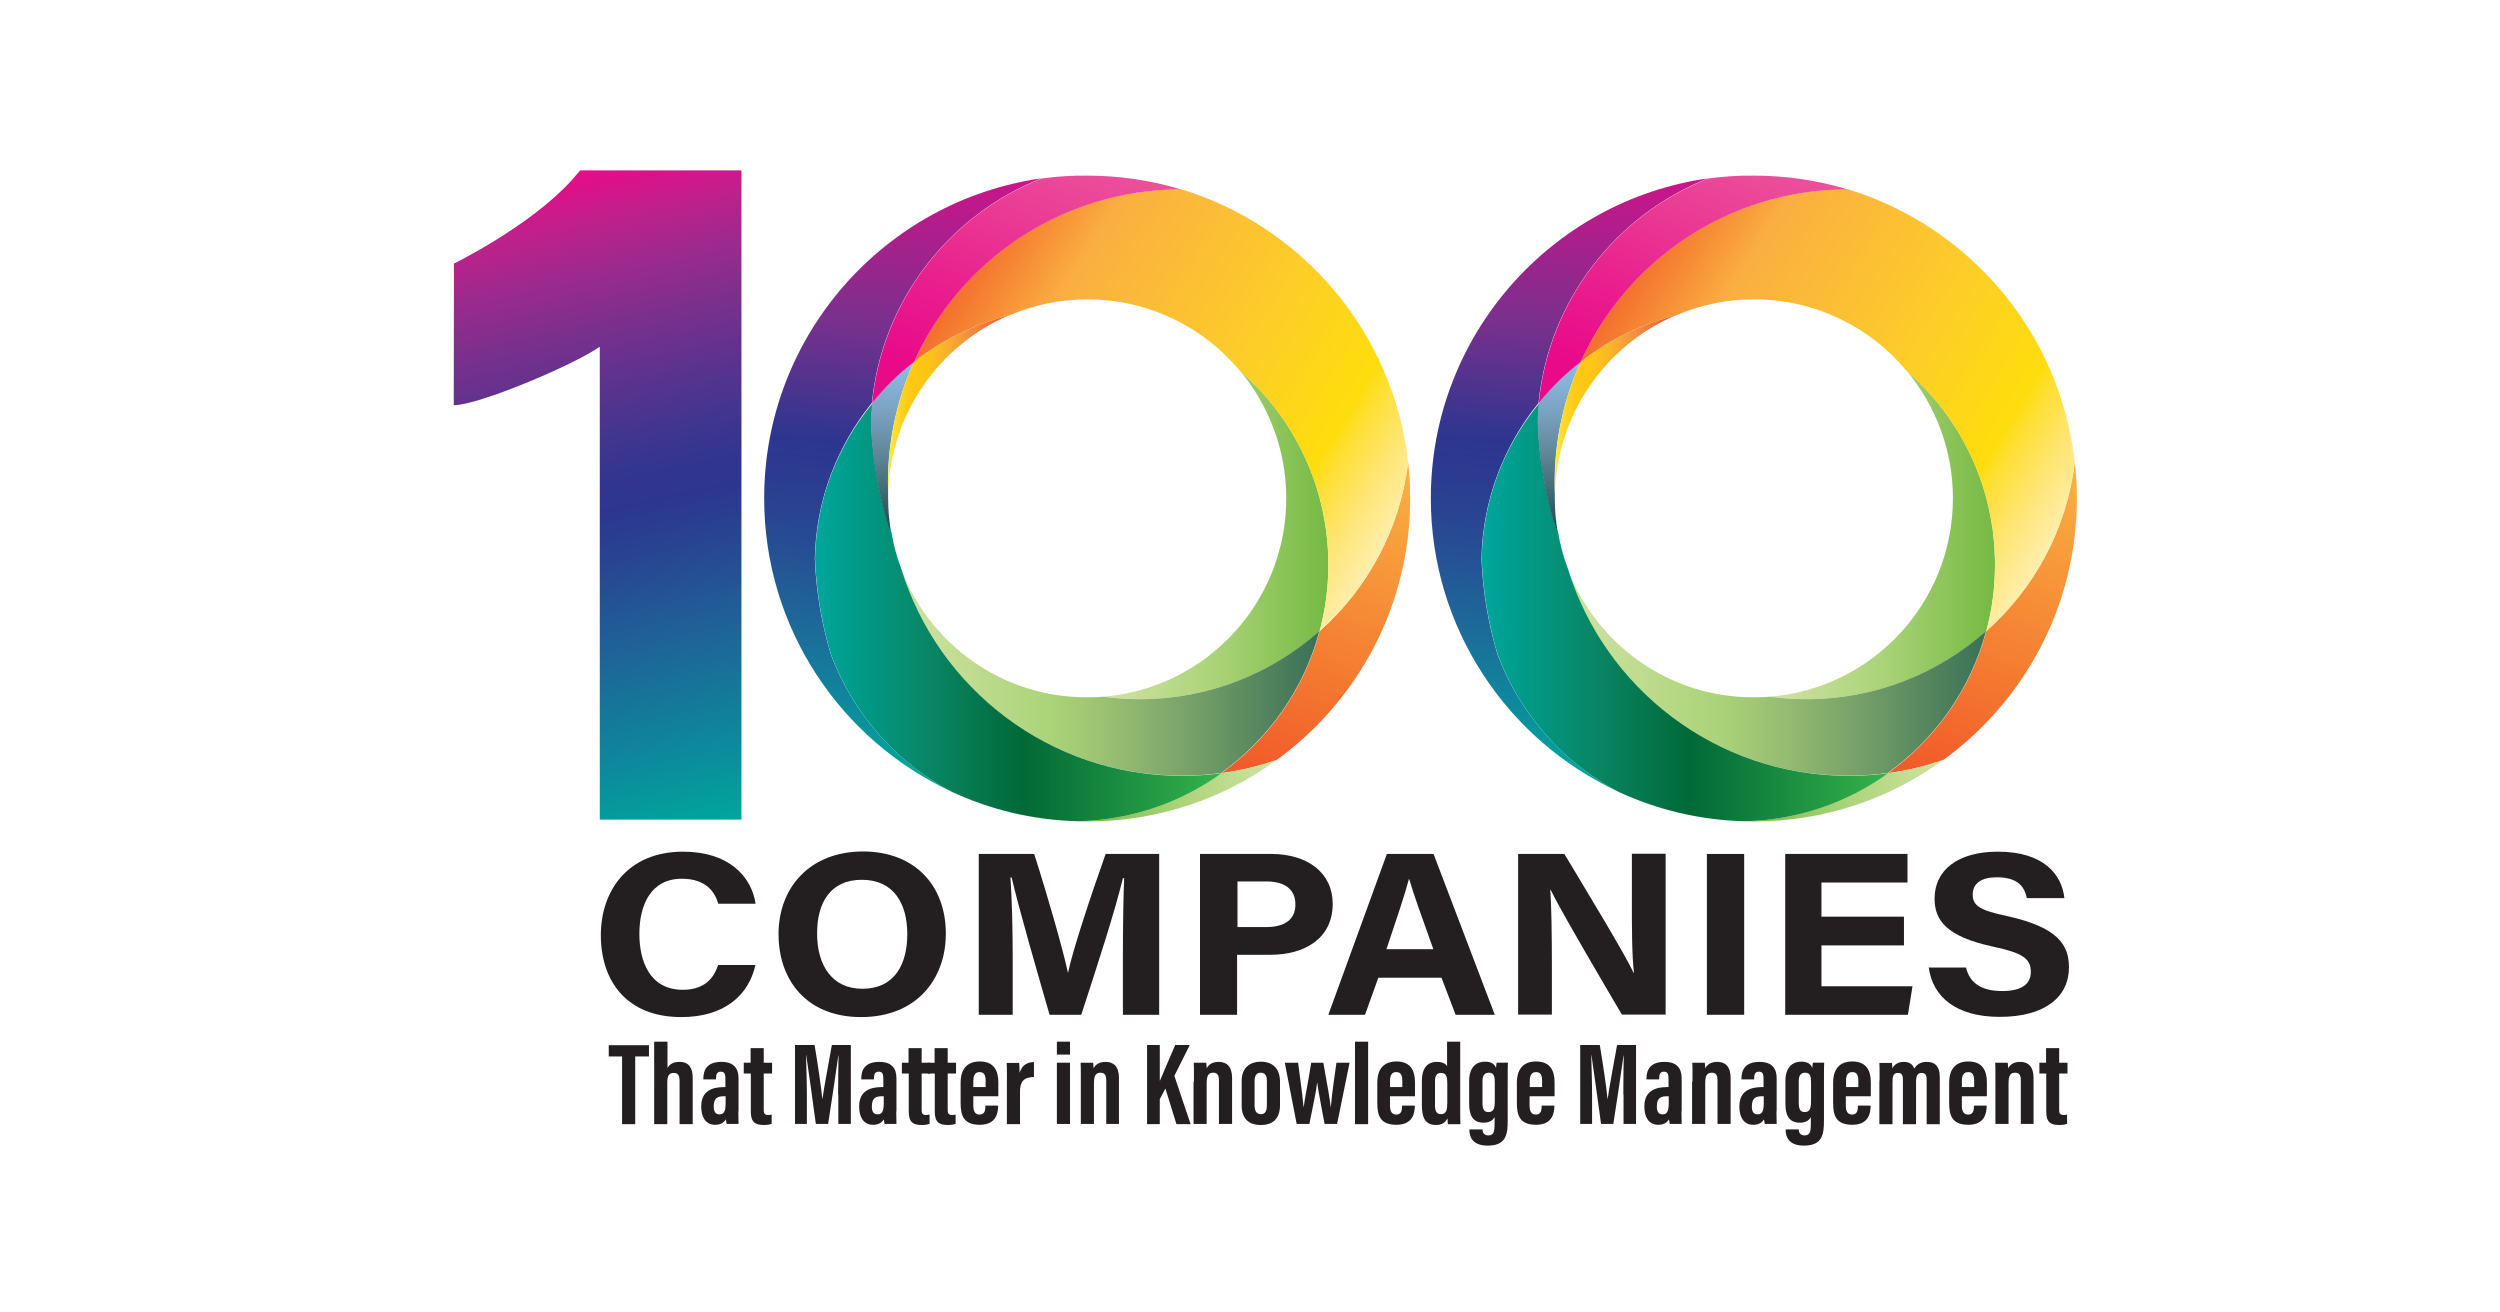<?xml version="1.0" encoding="UTF-8"?>
<svg xmlns="http://www.w3.org/2000/svg" xmlns:xlink="http://www.w3.org/1999/xlink" version="1.1" id="Layer_1" x="0px" y="0px" viewBox="0 0 1200 630" style="enable-background:new 0 0 1200 630;" xml:space="preserve"> <style type="text/css"> .st0{clip-path:url(#SVGID_00000049192872669845675910000006192097466688460674_);} .st1{fill:#231F20;} .st2{clip-path:url(#SVGID_00000140000027494117064020000011043004147620482440_);fill:url(#SVGID_00000098932898834579948520000004497125294452913820_);} .st3{clip-path:url(#SVGID_00000118398810745477772260000014374913091280735153_);fill:url(#SVGID_00000029753807971311099750000003588050150233549720_);} .st4{clip-path:url(#SVGID_00000127735794331789007260000006816310550123866764_);fill:url(#SVGID_00000114042124353724543120000005200327351531249589_);} .st5{clip-path:url(#SVGID_00000176039909353641555830000016295542791072332945_);fill:url(#SVGID_00000094613070769668451710000009222995177308355476_);} .st6{clip-path:url(#SVGID_00000168086251620559164790000011883226134714725539_);fill:url(#SVGID_00000023280016116405345930000002711698465004785851_);} .st7{clip-path:url(#SVGID_00000152247212452461594890000003268825513791324562_);fill:url(#SVGID_00000017493920159867822930000016804541777203207592_);} .st8{clip-path:url(#SVGID_00000088098481954584226920000013578559259977387922_);fill:url(#SVGID_00000112595307852980613700000015245527160651793814_);} .st9{clip-path:url(#SVGID_00000008135513753406707450000014946273738973655211_);fill:url(#SVGID_00000131332050288373868890000014968636601269386654_);} .st10{clip-path:url(#SVGID_00000178173103730389296460000007509200868974761132_);fill:url(#SVGID_00000178167088778164790090000015674118325899005571_);} .st11{clip-path:url(#SVGID_00000019659320868066591630000006780941763826920085_);fill:url(#SVGID_00000142143966827606496030000016419369662545196707_);} .st12{clip-path:url(#SVGID_00000026872122946229572080000000283288902546614718_);fill:url(#SVGID_00000025407250575905707660000012518440036072035750_);} .st13{clip-path:url(#SVGID_00000134237055665366386360000005736011670135288764_);fill:url(#SVGID_00000008833291986850449570000017218298553692238770_);} .st14{clip-path:url(#SVGID_00000080895344600304473630000017377611655451405472_);fill:url(#SVGID_00000151514974348795050230000003652010184732675006_);} .st15{clip-path:url(#SVGID_00000085967251482178205570000013783151023005090227_);fill:url(#SVGID_00000079447220296611414470000016276046540082909859_);} .st16{clip-path:url(#SVGID_00000167359150914920854410000017402420920431230105_);fill:url(#SVGID_00000044150229000738889000000002136953363917520265_);} .st17{clip-path:url(#SVGID_00000114758944516612520920000005661149225603723929_);fill:url(#SVGID_00000073707013229067909470000005870490575923064722_);} .st18{clip-path:url(#SVGID_00000124156714380490816370000005282657170526593681_);fill:url(#SVGID_00000113338022813710545190000013425133753353505449_);} .st19{clip-path:url(#SVGID_00000160874161824969231050000012271246283016813997_);fill:url(#SVGID_00000042003971241912364820000004737107498711818115_);} .st20{clip-path:url(#SVGID_00000067921590300820315790000006750741067296806068_);fill:url(#SVGID_00000012465695756582680620000006336063893548512169_);} .st21{clip-path:url(#SVGID_00000142155279925739079160000012381520098399229570_);fill:url(#SVGID_00000065787218818905351340000003435580815513966523_);} .st22{clip-path:url(#SVGID_00000124163077612920075250000010647186247573075645_);fill:url(#SVGID_00000098907935581057882470000005883797489498049697_);} </style> <g> <defs> <rect id="SVGID_1_" y="1" width="1200" height="628"></rect> </defs> <clipPath id="SVGID_00000059288606006766828870000010976559559257685163_"> <use xlink:href="#SVGID_1_" style="overflow:visible;"></use> </clipPath> <g style="clip-path:url(#SVGID_00000059288606006766828870000010976559559257685163_);"> <defs> <rect id="SVGID_00000051374166940041285520000012094477137458888610_" x="-1.2" y="-0.3" width="1202.4" height="630.5"></rect> </defs> <clipPath id="SVGID_00000065788253316418886700000004075926859140147879_"> <use xlink:href="#SVGID_00000051374166940041285520000012094477137458888610_" style="overflow:visible;"></use> </clipPath> <g style="clip-path:url(#SVGID_00000065788253316418886700000004075926859140147879_);"> <image style="overflow:visible;" width="2708" height="1420" transform="matrix(0.444 0 0 0.444 -1.232 -0.284)"> </image> </g> </g> </g> <g> <path class="st1" d="M362.6,463.2c-3.2,14.5-14.9,25-35.6,25c-26.3,0-38.6-17.4-38.6-39.3c0-21.2,12.8-40.1,39.5-40.1 c22.1,0,32.8,12,34.8,25h-17.9c-1.8-6-6.2-12-17.5-12c-14.8,0-20.4,12.4-20.4,26.5c0,13,4.9,26.8,20.9,26.8 c11.8,0,15.4-7.3,16.9-11.9H362.6z"></path> <path class="st1" d="M454,448.2c0,21.5-13.8,40-40.7,40c-26,0-39.6-17.6-39.6-39.8c0-22.4,15-39.7,40.7-39.7 C438.7,408.8,454,424.6,454,448.2z M392.2,448.1c0,15.1,7.1,26.5,21.7,26.5c16,0,21.6-12.4,21.6-26.2c0-14.7-6.5-26.1-21.8-26.1 C398.7,422.3,392.2,433.1,392.2,448.1z"></path> <path class="st1" d="M539,458.1c0-13.1,0.2-27.9,0.6-36.6H539c-3.8,15.8-12.1,41.4-20,65.6h-15.2c-6.1-21.2-14.6-50.4-18.2-65.9 h-0.6c0.7,9.1,1.1,25,1.1,38.2v27.7h-16.3v-77.2h26.6c6.5,20.2,13.7,45.5,16.2,56.9h0.1c2-10.1,11-37.2,18-56.9h25.7v77.2H539 V458.1z"></path> <path class="st1" d="M576,409.9h34.2c17.6,0,29.5,9.2,29.5,23.9c0,16.8-13.6,24.5-29.9,24.5h-16v28.8H576V409.9z M593.9,445h13.7 c8.3,0,14.2-3,14.2-10.9c0-8-6.2-11-13.8-11h-14V445z"></path> </g> <g> <path class="st1" d="M661.6,469.3l-6.4,17.8h-17.6l28.1-77.2h22.4l29.4,77.2h-18.8l-6.8-17.8H661.6z M688,455.6 c-5.9-16.4-9.6-26.8-11.6-33.7h-0.1c-2,7.6-6.1,19.7-10.8,33.7H688z"></path> <path class="st1" d="M728.7,487.1v-77.2h22.2c10.3,17.2,29.4,48.6,33.2,57h0.2c-1-8.1-1-21.5-1-34.2v-22.9h16.2v77.2h-21 c-8.9-15.1-30-51-34.2-59.9h-0.2c0.6,6.7,0.8,22.6,0.8,36.4v23.5H728.7z"></path> <path class="st1" d="M837.2,409.9v77.2h-17.9v-77.2H837.2z"></path> <path class="st1" d="M913.9,453.8h-39.6v19.6H918l-2.2,13.7h-58.9v-77.2h58.7v13.7h-41.3V440h39.6V453.8z"></path> </g> <g> <path class="st1" d="M943.7,464.5c1.9,7.7,7.8,11.2,17.4,11.2c9.6,0,13.7-3.6,13.7-9.2c0-6.4-4-9.1-18.1-12.1 c-22.6-4.9-28.1-12.7-28.1-23.1c0-13.4,10.8-22.5,30.4-22.5c22,0,30.7,11,31.9,22.3h-18c-1-4.8-3.7-10-14.4-10 c-7.3,0-11.6,2.8-11.6,8.3c0,5.4,3.5,7.6,16.9,10.4c24,5.4,29.3,13.7,29.3,24.6c0,14-11.4,23.7-33.2,23.7c-21,0-32.2-9.6-34.1-23.7 H943.7z"></path> </g> <g> <path class="st1" d="M298.7,507.1h-6.5v-5.4h19.3v5.4h-6.6v32.5h-6.3V507.1z"></path> <path class="st1" d="M314.1,500h6.3v12.6c1-1.7,2.7-2.9,5.8-2.9c4.8,0,6.3,3.4,6.3,7.6v22.3h-6.3v-20.7c0-2.2-0.5-3.9-2.7-3.9 c-2.5,0-3.2,1.5-3.2,4.8v19.8h-6.3V500z"></path> <path class="st1" d="M354.4,533.5c0,1.9,0.1,4.9,0.1,6h-5.7c-0.1-0.6-0.3-1.8-0.4-2.2c-1.1,1.8-2.8,2.6-5.2,2.6 c-4.7,0-6.6-4.1-6.6-8.5V531c0-7.3,5.2-9.2,10.9-9.2h0.7V518c0-2.3-0.3-3.6-2.2-3.6c-1.9,0-2.3,1.4-2.3,3.2v0.5h-6.1v-0.3 c0-4.3,1.8-8.1,8.7-8.1c6,0,8.2,3.2,8.2,7.9V533.5z M348.3,526.2h-1c-2.9,0-4.7,1-4.7,4.7v0.5c0,2,0.8,3.5,2.7,3.5 c2.1,0,3-1.4,3-5.3V526.2z"></path> <path class="st1" d="M357,510.1h3.3v-7h6.3v7h4v5.2h-4v17.4c0,1.4,0.2,2.5,2.1,2.5c0.5,0,1.4-0.1,1.7-0.2v4.4 c-1,0.5-2.6,0.6-3.8,0.6c-3.9,0-6.2-1.2-6.2-6.3v-18.4H357V510.1z"></path> <path class="st1" d="M402.3,525.4c0-6.4,0.1-14.4,0.2-18.8h-0.1c-0.9,6.6-3.2,22-4.9,32.9h-5.9c-1.3-9.9-3.6-26.1-4.6-33h-0.1 c0.1,4.4,0.4,13,0.4,19.5v13.5h-5.7v-37.9h9.4c1.6,9.7,3.2,20.4,3.7,25.8h0.1c0.7-5.4,2.9-16.7,4.5-25.8h9.1v37.9h-6V525.4z"></path> <path class="st1" d="M430.2,533.5c0,1.9,0.1,4.9,0.1,6h-5.7c-0.1-0.6-0.3-1.8-0.4-2.2c-1.1,1.8-2.8,2.6-5.2,2.6 c-4.7,0-6.6-4.1-6.6-8.5V531c0-7.3,5.2-9.2,10.9-9.2h0.7V518c0-2.3-0.3-3.6-2.2-3.6c-1.9,0-2.3,1.4-2.3,3.2v0.5h-6.1v-0.3 c0-4.3,1.8-8.1,8.7-8.1c6,0,8.2,3.2,8.2,7.9V533.5z M424.2,526.2h-1c-2.9,0-4.7,1-4.7,4.7v0.5c0,2,0.8,3.5,2.7,3.5 c2.1,0,3-1.4,3-5.3V526.2z"></path> <path class="st1" d="M432.8,510.1h3.3v-7h6.3v7h4v5.2h-4v17.4c0,1.4,0.2,2.5,2.1,2.5c0.5,0,1.4-0.1,1.7-0.2v4.4 c-1,0.5-2.6,0.6-3.8,0.6c-3.9,0-6.2-1.2-6.2-6.3v-18.4h-3.3V510.1z"></path> </g> <g> <path class="st1" d="M445.3,510.1h3.3v-7h6.3v7h4v5.2h-4v17.4c0,1.4,0.2,2.5,2.1,2.5c0.5,0,1.4-0.1,1.7-0.2v4.4 c-1,0.5-2.6,0.6-3.8,0.6c-3.9,0-6.2-1.2-6.2-6.3v-18.4h-3.3V510.1z"></path> <path class="st1" d="M467.2,526.4v4.3c0,2.3,0.6,4.3,3,4.3c2.5,0,2.8-2.1,2.8-4.2v-0.1h6.1v0.1c0,3.1-0.7,9.1-8.8,9.1 c-8,0-9.2-4.7-9.2-10.6v-9.7c0-4,1.3-10.1,9.2-10.1c6.7,0,8.9,4.3,8.9,10v6.7H467.2z M473.1,521.8v-3c0-2.7-0.7-4.2-2.9-4.2 c-2,0-3,1.4-3,4.2v3H473.1z"></path> <path class="st1" d="M496.4,517c-3.6,0-6.8,0.9-6.8,6.9v15.7h-6.3v-19.4c0-4.9,0.1-7-0.1-10h6c0.1,0.6,0.2,3.2,0.2,4.8 c1.2-4,4-5.2,6.9-5.2V517z"></path> <path class="st1" d="M507.3,510.1h6.3v29.4h-6.3V510.1z M507.3,500h6.3v6.2h-6.3V500z"></path> <path class="st1" d="M518.8,519.2c0-6,0-7.7-0.1-9.1h6c0.1,0.7,0.2,1.9,0.2,2.7c0.9-1.7,2.6-3.1,5.8-3.1c3.8,0,6.4,2.2,6.4,7.7 v22.1H531v-21c0-2.7-1-3.6-2.7-3.6c-2.2,0-3.2,1.1-3.2,5.1v19.5h-6.3V519.2z"></path> <path class="st1" d="M550.6,501.6h6.1v17.1h0.1c1.6-3.7,5-11.9,7.3-17.1h7l-7.4,14.8l7.8,23.2h-6.8l-5.3-17.1l-2.7,5.1v12h-6.1 V501.6z"></path> <path class="st1" d="M573.1,519.2c0-6,0-7.7-0.1-9.1h6c0.1,0.7,0.2,1.9,0.2,2.7c0.9-1.7,2.6-3.1,5.8-3.1c3.8,0,6.4,2.2,6.4,7.7 v22.1h-6.3v-21c0-2.7-1-3.6-2.7-3.6c-2.2,0-3.2,1.1-3.2,5.1v19.5h-6.3V519.2z"></path> <path class="st1" d="M614.4,519.2v11.3c0,6.3-3.3,9.5-9.2,9.5c-6.1,0-9.2-3.3-9.2-9.5v-11.6c0-6.4,3.9-9.3,9.4-9.3 C611,509.7,614.4,513,614.4,519.2z M602.2,518.8v11.9c0,2.3,0.8,4.1,3,4.1c2.1,0,2.9-1.5,2.9-4.2v-11.8c0-2.3-0.7-3.9-2.9-3.9 C603.1,514.9,602.2,516.3,602.2,518.8z"></path> <path class="st1" d="M623.1,510.1c1.9,14.2,2.3,17.8,2.6,21.2h0.1c0.4-3.6,1.5-8.4,3.6-21.2h5.8c2.3,13.1,3.2,17.6,3.5,21.2h0.1 c0.3-3.1,0.5-6,2.7-21.2h6.3l-6,29.4h-6c-1.5-8.5-3-15.3-3.5-19.7h-0.1c-0.4,4-1.9,10.6-3.7,19.7h-6.1l-5.7-29.4H623.1z"></path> <path class="st1" d="M650.4,539.5V500h6.3v39.6H650.4z"></path> <path class="st1" d="M667.2,526.4v4.3c0,2.3,0.6,4.3,3,4.3c2.5,0,2.8-2.1,2.8-4.2v-0.1h6.1v0.1c0,3.1-0.7,9.1-8.8,9.1 c-8,0-9.2-4.7-9.2-10.6v-9.7c0-4,1.3-10.1,9.2-10.1c6.7,0,8.9,4.3,8.9,10v6.7H667.2z M673.1,521.8v-3c0-2.7-0.7-4.2-2.9-4.2 c-2,0-3,1.4-3,4.2v3H673.1z"></path> <path class="st1" d="M700.9,500v31.4c0,4.5,0,6.6,0.1,8.2h-6c-0.1-0.7-0.2-2.3-0.2-2.8c-1,1.9-2.5,3.2-5.5,3.2 c-5.7,0-6.8-4.2-6.8-9.9v-11.5c0-5.1,2.1-8.9,7.2-8.9c2.1,0,4.1,0.6,4.9,2.1V500H700.9z M688.8,530.6c0,2.7,0.7,4.2,2.9,4.2 c2.6,0,3-2.2,3-5.5v-9c0-3.2-0.3-5.3-3-5.3c-2.2,0-2.9,1.5-2.9,4V530.6z"></path> <path class="st1" d="M723.7,537.9c0,6.5-0.7,12-9.6,12c-7.5,0-8.8-4.4-8.8-7.7v-0.1h6.3v0.1c0,0.8,0.3,2.8,2.8,2.8 c2.6,0,3-1.8,3-5.6v-3.2c-0.8,1.6-2.6,2.7-5.2,2.7c-5.7,0-7-4.1-7-9.2v-11.1c0-4,1.6-9,7.7-9c3.3,0,4.7,1.5,5.2,3.1 c0-0.9,0.2-2.1,0.3-2.6h5.4c-0.1,1.8-0.1,4.3-0.1,7.4V537.9z M711.6,529.3c0,3,0.7,4.5,2.8,4.5c2.7,0,3.1-2,3.1-5.6v-8.6 c0-2.5-0.2-4.7-2.8-4.7c-2,0-3.1,1.2-3.1,4V529.3z"></path> <path class="st1" d="M734.2,526.4v4.3c0,2.3,0.6,4.3,3,4.3c2.5,0,2.8-2.1,2.8-4.2v-0.1h6.1v0.1c0,3.1-0.7,9.1-8.8,9.1 c-8,0-9.2-4.7-9.2-10.6v-9.7c0-4,1.3-10.1,9.2-10.1c6.7,0,8.9,4.3,8.9,10v6.7H734.2z M740.2,521.8v-3c0-2.7-0.7-4.2-2.9-4.2 c-2,0-3,1.4-3,4.2v3H740.2z"></path> <path class="st1" d="M779.2,525.4c0-6.4,0.1-14.4,0.2-18.8h-0.1c-0.9,6.6-3.2,22-4.9,32.9h-5.9c-1.3-9.9-3.6-26.1-4.6-33h-0.1 c0.1,4.4,0.4,13,0.4,19.5v13.5h-5.7v-37.9h9.4c1.6,9.7,3.2,20.4,3.7,25.8h0.1c0.7-5.4,2.9-16.7,4.5-25.8h9.1v37.9h-6V525.4z"></path> <path class="st1" d="M807.1,533.5c0,1.9,0.1,4.9,0.1,6h-5.7c-0.1-0.6-0.3-1.8-0.4-2.2c-1.1,1.8-2.8,2.6-5.2,2.6 c-4.7,0-6.6-4.1-6.6-8.5V531c0-7.3,5.2-9.2,10.9-9.2h0.7V518c0-2.3-0.3-3.6-2.2-3.6s-2.3,1.4-2.3,3.2v0.5h-6.1v-0.3 c0-4.3,1.8-8.1,8.7-8.1c6,0,8.2,3.2,8.2,7.9V533.5z M801,526.2h-1c-2.9,0-4.7,1-4.7,4.7v0.5c0,2,0.8,3.5,2.7,3.5c2.1,0,3-1.4,3-5.3 V526.2z"></path> <path class="st1" d="M812.4,519.2c0-6,0-7.7-0.1-9.1h6c0.1,0.7,0.2,1.9,0.2,2.7c0.9-1.7,2.6-3.1,5.8-3.1c3.8,0,6.4,2.2,6.4,7.7 v22.1h-6.3v-21c0-2.7-1-3.6-2.7-3.6c-2.2,0-3.2,1.1-3.2,5.1v19.5h-6.3V519.2z"></path> <path class="st1" d="M852.7,533.5c0,1.9,0.1,4.9,0.1,6h-5.7c-0.1-0.6-0.3-1.8-0.4-2.2c-1.1,1.8-2.8,2.6-5.2,2.6 c-4.7,0-6.6-4.1-6.6-8.5V531c0-7.3,5.2-9.2,10.9-9.2h0.7V518c0-2.3-0.3-3.6-2.2-3.6s-2.3,1.4-2.3,3.2v0.5h-6.1v-0.3 c0-4.3,1.8-8.1,8.7-8.1c6,0,8.2,3.2,8.2,7.9V533.5z M846.6,526.2h-1c-2.9,0-4.7,1-4.7,4.7v0.5c0,2,0.8,3.5,2.7,3.5 c2.1,0,3-1.4,3-5.3V526.2z"></path> <path class="st1" d="M875.5,537.9c0,6.5-0.7,12-9.6,12c-7.5,0-8.8-4.4-8.8-7.7v-0.1h6.3v0.1c0,0.8,0.3,2.8,2.8,2.8 c2.6,0,3-1.8,3-5.6v-3.2c-0.8,1.6-2.6,2.7-5.2,2.7c-5.7,0-7-4.1-7-9.2v-11.1c0-4,1.6-9,7.7-9c3.3,0,4.7,1.5,5.2,3.1 c0-0.9,0.2-2.1,0.3-2.6h5.4c-0.1,1.8-0.1,4.3-0.1,7.4V537.9z M863.4,529.3c0,3,0.7,4.5,2.8,4.5c2.7,0,3.1-2,3.1-5.6v-8.6 c0-2.5-0.2-4.7-2.8-4.7c-2,0-3.1,1.2-3.1,4V529.3z"></path> <path class="st1" d="M886,526.4v4.3c0,2.3,0.6,4.3,3,4.3c2.5,0,2.8-2.1,2.8-4.2v-0.1h6.1v0.1c0,3.1-0.7,9.1-8.8,9.1 c-8,0-9.2-4.7-9.2-10.6v-9.7c0-4,1.3-10.1,9.2-10.1c6.7,0,8.9,4.3,8.9,10v6.7H886z M892,521.8v-3c0-2.7-0.7-4.2-2.9-4.2 c-2,0-3,1.4-3,4.2v3H892z"></path> <path class="st1" d="M902.2,518.7c0-5.8,0-7.2-0.1-8.5h6c0.2,0.9,0.2,1.6,0.2,2.6c1.1-2,3-3.1,5.5-3.1c2.6,0,4.3,1.1,5,3.2 c1.1-1.6,2.7-3.2,6-3.2c3.5,0,6.3,1.6,6.3,7.4v22.5h-6.3v-21.4c0-2-0.6-3.2-2.4-3.2c-2.2,0-2.7,1.6-2.7,4.5v20.1h-6.3v-21.3 c0-2.7-0.9-3.3-2.3-3.3c-2.3,0-2.7,1.6-2.7,4.4v20.2h-6.3V518.7z"></path> <path class="st1" d="M941.7,526.4v4.3c0,2.3,0.6,4.3,3,4.3c2.5,0,2.8-2.1,2.8-4.2v-0.1h6.1v0.1c0,3.1-0.7,9.1-8.8,9.1 c-8,0-9.2-4.7-9.2-10.6v-9.7c0-4,1.3-10.1,9.2-10.1c6.7,0,8.9,4.3,8.9,10v6.7H941.7z M947.6,521.8v-3c0-2.7-0.7-4.2-2.9-4.2 c-2,0-3,1.4-3,4.2v3H947.6z"></path> <path class="st1" d="M957.8,519.2c0-6,0-7.7-0.1-9.1h6c0.1,0.7,0.2,1.9,0.2,2.7c0.9-1.7,2.6-3.1,5.8-3.1c3.8,0,6.4,2.2,6.4,7.7 v22.1H970v-21c0-2.7-1-3.6-2.7-3.6c-2.2,0-3.2,1.1-3.2,5.1v19.5h-6.3V519.2z"></path> <path class="st1" d="M978.8,510.1h3.3v-7h6.3v7h4v5.2h-4v17.4c0,1.4,0.2,2.5,2.1,2.5c0.5,0,1.4-0.1,1.7-0.2v4.4 c-1,0.5-2.6,0.6-3.8,0.6c-3.9,0-6.2-1.2-6.2-6.3v-18.4h-3.3V510.1z"></path> </g> <g> <defs> <path id="SVGID_00000125592953630216202740000000197522041262041741_" d="M278.5,81.8c-1.3,1.5-2.6,3-4,4.6 c-20,22.2-56.6,40.1-56.6,40.1l-0.1,68h0.1c11.6,0,57-19,70-28.1v227h68V81.8H278.5z"></path> </defs> <clipPath id="SVGID_00000057841233568262580880000013280131636180567697_"> <use xlink:href="#SVGID_00000125592953630216202740000000197522041262041741_" style="overflow:visible;"></use> </clipPath> <linearGradient id="SVGID_00000101797759507135003140000008710528150571473284_" gradientUnits="userSpaceOnUse" x1="3.657196e-07" y1="630.065" x2="1" y2="630.065" gradientTransform="matrix(-67.547 -313.675 -313.675 67.547 197957.641 -42158.125)"> <stop offset="0" style="stop-color:#00A69C"></stop> <stop offset="0.107" style="stop-color:#0C8B9C"></stop> <stop offset="0.295" style="stop-color:#206097"></stop> <stop offset="0.428" style="stop-color:#294291"></stop> <stop offset="0.492" style="stop-color:#2D368F"></stop> <stop offset="0.541" style="stop-color:#33358F"></stop> <stop offset="0.605" style="stop-color:#44358F"></stop> <stop offset="0.677" style="stop-color:#5B338E"></stop> <stop offset="0.756" style="stop-color:#77308D"></stop> <stop offset="0.839" style="stop-color:#982B8D"></stop> <stop offset="0.925" style="stop-color:#C0208B"></stop> <stop offset="1" style="stop-color:#E90A8A"></stop> </linearGradient> <polygon style="clip-path:url(#SVGID_00000057841233568262580880000013280131636180567697_);fill:url(#SVGID_00000101797759507135003140000008710528150571473284_);" points=" 223.9,421.8 153.7,95.6 349.7,53.4 420,379.6 "></polygon> </g> <g> <defs> <path id="SVGID_00000070102252092622999560000006137619990102346646_" d="M617.4,239.2c0,50.1-38.6,91.2-87.8,95.2 c5.8,0.8,11.7,1.2,17.8,1.2c33,0,63.1-12.4,86-32.7c2.8-10.2,4.2-20.9,4.2-31.9c0-37-16.3-70.3-42.2-92.8 C609.1,194.8,617.4,216,617.4,239.2"></path> </defs> <clipPath id="SVGID_00000175313037981539943640000018197029428172938424_"> <use xlink:href="#SVGID_00000070102252092622999560000006137619990102346646_" style="overflow:visible;"></use> </clipPath> <linearGradient id="SVGID_00000163067850685281418560000015417577238270637206_" gradientUnits="userSpaceOnUse" x1="1.695403e-06" y1="630" x2="1" y2="630" gradientTransform="matrix(108.001 0 0 -108.001 529.612 68297.672)"> <stop offset="0" style="stop-color:#D1E3A3"></stop> <stop offset="0.5" style="stop-color:#AAD378"></stop> <stop offset="1" style="stop-color:#76B943"></stop> </linearGradient> <rect x="529.6" y="178.2" style="clip-path:url(#SVGID_00000175313037981539943640000018197029428172938424_);fill:url(#SVGID_00000163067850685281418560000015417577238270637206_);" width="108" height="157.4"></rect> </g> <g> <defs> <path id="SVGID_00000167387262463635875950000000301836880183239820_" d="M633.4,303c-7.4,27.8-24.3,51.7-47.1,68.1 c9.2-1.2,18.1-3.4,26.6-6.4c38.8-28.2,64-73.9,64-125.5c0-5.9-0.3-11.6-1-17.3C672,254.1,656.4,282.5,633.4,303"></path> </defs> <clipPath id="SVGID_00000104677770565783871000000012061252930013136550_"> <use xlink:href="#SVGID_00000167387262463635875950000000301836880183239820_" style="overflow:visible;"></use> </clipPath> <linearGradient id="SVGID_00000008867430018472182950000012074142780130438844_" gradientUnits="userSpaceOnUse" x1="0" y1="630.047" x2="1" y2="630.047" gradientTransform="matrix(55.124 -151.593 -151.593 -55.124 96114.523 35103.387)"> <stop offset="0" style="stop-color:#F15A2A"></stop> <stop offset="0.362" style="stop-color:#F47A30"></stop> <stop offset="0.99" style="stop-color:#FAAF42"></stop> <stop offset="1" style="stop-color:#FAAF42"></stop> </linearGradient> <polygon style="clip-path:url(#SVGID_00000104677770565783871000000012061252930013136550_);fill:url(#SVGID_00000008867430018472182950000012074142780130438844_);" points=" 538.4,353.6 596.9,192.9 724.8,239.4 666.3,400.1 "></polygon> </g> <g> <defs> <path id="SVGID_00000127722557050795560860000000972526933163772560_" d="M586.3,371.1c-19.5,14.1-43.4,22.6-69.2,23.1 c1.6,0,3.1,0.1,4.8,0.1c34,0,65.5-10.9,91-29.6C604.4,367.7,595.5,369.8,586.3,371.1"></path> </defs> <clipPath id="SVGID_00000122704829706002501010000002092181426141569942_"> <use xlink:href="#SVGID_00000127722557050795560860000000972526933163772560_" style="overflow:visible;"></use> </clipPath> <linearGradient id="SVGID_00000080177799023116789890000018182972371775790497_" gradientUnits="userSpaceOnUse" x1="-2.548748e-06" y1="630" x2="1" y2="630" gradientTransform="matrix(95.788 0 0 -95.788 517.101 60726.203)"> <stop offset="0" style="stop-color:#76B943"></stop> <stop offset="0.5" style="stop-color:#AAD378"></stop> <stop offset="1" style="stop-color:#D1E3A3"></stop> </linearGradient> <rect x="517.1" y="364.7" style="clip-path:url(#SVGID_00000122704829706002501010000002092181426141569942_);fill:url(#SVGID_00000080177799023116789890000018182972371775790497_);" width="95.8" height="29.6"></rect> </g> <g> <defs> <path id="SVGID_00000122699888988529964780000006623301103821803434_" d="M432.3,272.6c17.6,57.7,71.2,99.7,134.7,99.7 c6.5,0,12.9-0.4,19.2-1.3c22.8-16.4,39.7-40.3,47.1-68.1c-22.9,20.3-53,32.7-86,32.7c-6.1,0-12-0.4-17.8-1.2 c-2.5,0.3-5.1,0.3-7.8,0.3C480.8,334.8,445.9,308.9,432.3,272.6z"></path> </defs> <clipPath id="SVGID_00000111894614807728262560000012303374010697672110_"> <use xlink:href="#SVGID_00000122699888988529964780000006623301103821803434_" style="overflow:visible;"></use> </clipPath> <linearGradient id="SVGID_00000005956019638960510430000005053851903777788333_" gradientUnits="userSpaceOnUse" x1="3.794264e-06" y1="630" x2="1" y2="630" gradientTransform="matrix(201.077 0 0 -201.077 432.336 127001.07)"> <stop offset="0" style="stop-color:#D1E3A3"></stop> <stop offset="0.366" style="stop-color:#AAD378"></stop> <stop offset="0.472" style="stop-color:#9CC374"></stop> <stop offset="0.657" style="stop-color:#7DA66B"></stop> <stop offset="0.897" style="stop-color:#4F805D"></stop> <stop offset="1" style="stop-color:#397057"></stop> </linearGradient> <rect x="432.3" y="272.6" style="clip-path:url(#SVGID_00000111894614807728262560000012303374010697672110_);fill:url(#SVGID_00000005956019638960510430000005053851903777788333_);" width="201.1" height="99.7"></rect> </g> <g> <defs> <path id="SVGID_00000039835869290464256620000014348335282846016665_" d="M366.8,239.2c0,62.3,36.8,116.1,89.8,140.7 c-26.5-14-47.2-37.4-57.8-65.8c-4.4-14.7-7.1-30.1-7.7-46.1c0.6-28.2,10.8-54.1,27.4-74.6c4.8-49.2,37.2-90.3,81.4-107.8 C424.7,96.3,366.8,161,366.8,239.2"></path> </defs> <clipPath id="SVGID_00000092446298981222320080000002460168359292349869_"> <use xlink:href="#SVGID_00000039835869290464256620000014348335282846016665_" style="overflow:visible;"></use> </clipPath> <linearGradient id="SVGID_00000112593734453965207910000004327888656698953120_" gradientUnits="userSpaceOnUse" x1="0" y1="629.979" x2="1" y2="629.979" gradientTransform="matrix(27.563 -308.489 -308.489 -27.563 194762.797 17732.074)"> <stop offset="0" style="stop-color:#00A69C"></stop> <stop offset="3.153816e-03" style="stop-color:#00A59C"></stop> <stop offset="0.106" style="stop-color:#10849C"></stop> <stop offset="0.204" style="stop-color:#1D6A99"></stop> <stop offset="0.294" style="stop-color:#245595"></stop> <stop offset="0.376" style="stop-color:#294492"></stop> <stop offset="0.445" style="stop-color:#2C3A90"></stop> <stop offset="0.495" style="stop-color:#2D368F"></stop> <stop offset="0.681" style="stop-color:#79308D"></stop> <stop offset="1" style="stop-color:#E90A8A"></stop> </linearGradient> <polygon style="clip-path:url(#SVGID_00000092446298981222320080000002460168359292349869_);fill:url(#SVGID_00000112593734453965207910000004327888656698953120_);" points=" 340.7,377.6 367.9,73.9 526.1,88.1 499,391.7 "></polygon> </g> <g> <defs> <path id="SVGID_00000084513928164102725960000007069573133018737040_" d="M391.2,268.1c0.6,16,3.3,31.4,7.7,46.1 c10.6,28.4,31.3,51.8,57.8,65.8c18.5,8.6,38.9,13.6,60.5,14.2c25.8-0.5,49.7-9,69.2-23.1c-6.3,0.9-12.7,1.3-19.2,1.3 c-63.5,0-117.1-42-134.7-99.7c-2.1-5.5-3.6-11.2-4.6-17.1c-0.6-1.3-1.1-2.7-1.6-4c-4.6-15.4-7.5-31.6-8.1-48.4 c0.1-3.2,0.3-6.5,0.6-9.6C402,213.9,391.8,239.8,391.2,268.1"></path> </defs> <clipPath id="SVGID_00000039096494284522704150000013576034205275253917_"> <use xlink:href="#SVGID_00000084513928164102725960000007069573133018737040_" style="overflow:visible;"></use> </clipPath> <linearGradient id="SVGID_00000030454203015232148870000002446565730211921318_" gradientUnits="userSpaceOnUse" x1="2.815001e-06" y1="630" x2="1" y2="630" gradientTransform="matrix(195.139 0 0 -195.139 391.161 123231.398)"> <stop offset="0" style="stop-color:#00A69C"></stop> <stop offset="9.190983e-02" style="stop-color:#009C8B"></stop> <stop offset="0.276" style="stop-color:#0A8665"></stop> <stop offset="0.512" style="stop-color:#016938"></stop> <stop offset="1" style="stop-color:#36B34A"></stop> </linearGradient> <rect x="391.2" y="193.5" style="clip-path:url(#SVGID_00000039096494284522704150000013576034205275253917_);fill:url(#SVGID_00000030454203015232148870000002446565730211921318_);" width="195.1" height="200.7"></rect> </g> <g> <defs> <path id="SVGID_00000098190899881625996970000003809513408750091907_" d="M418.6,193.5c-0.3,3.2-0.5,6.4-0.6,9.6 c0.6,16.8,3.5,33,8.1,48.4c0.5,1.4,1,2.7,1.6,4c-0.9-5.3-1.4-10.7-1.4-16.3c0-0.8,0-1.5,0-2.3c0-1.8-0.1-3.6-0.1-5.3 c0-20.6,4.5-40.1,12.4-57.8C431.2,179.5,424.5,186.1,418.6,193.5"></path> </defs> <clipPath id="SVGID_00000150786147271097785500000012017404824644695486_"> <use xlink:href="#SVGID_00000098190899881625996970000003809513408750091907_" style="overflow:visible;"></use> </clipPath> <linearGradient id="SVGID_00000150824338071432298630000001014186667671464612_" gradientUnits="userSpaceOnUse" x1="0" y1="630.005" x2="1" y2="630.005" gradientTransform="matrix(-1.06 -78.445 -78.445 1.06 49849.801 -416.599)"> <stop offset="0" style="stop-color:#235153"></stop> <stop offset="1.870811e-03" style="stop-color:#245254"></stop> <stop offset="0.247" style="stop-color:#49707B"></stop> <stop offset="0.478" style="stop-color:#668CA1"></stop> <stop offset="0.687" style="stop-color:#7BA3C1"></stop> <stop offset="0.868" style="stop-color:#88B3D8"></stop> <stop offset="1" style="stop-color:#8EBBE4"></stop> </linearGradient> <polygon style="clip-path:url(#SVGID_00000150786147271097785500000012017404824644695486_);fill:url(#SVGID_00000150824338071432298630000001014186667671464612_);" points=" 418,255.8 416.9,173.8 438.7,173.5 439.8,255.5 "></polygon> </g> <g> <defs> <path id="SVGID_00000045611834710454485800000002316809862429103516_" d="M438.7,173.7C438.7,173.8,438.7,173.8,438.7,173.7 c-8,17.7-12.4,37.3-12.4,57.9c0,1.8,0,3.6,0.1,5.3c0.9-38.2,24.3-71,57.5-85.4C467.2,155.8,451.9,163.5,438.7,173.7"></path> </defs> <clipPath id="SVGID_00000016795176052309608100000017556918009960643220_"> <use xlink:href="#SVGID_00000045611834710454485800000002316809862429103516_" style="overflow:visible;"></use> </clipPath> <linearGradient id="SVGID_00000097461012023155026110000017003221028902164923_" gradientUnits="userSpaceOnUse" x1="-1.059866e-05" y1="630" x2="1" y2="630" gradientTransform="matrix(57.588 0 0 -57.588 426.273 36474.469)"> <stop offset="0" style="stop-color:#FCEF43"></stop> <stop offset="2.568124e-03" style="stop-color:#FCED42"></stop> <stop offset="6.232756e-02" style="stop-color:#FCDC2E"></stop> <stop offset="0.126" style="stop-color:#FDD01E"></stop> <stop offset="0.195" style="stop-color:#FDC915"></stop> <stop offset="0.281" style="stop-color:#FDC712"></stop> <stop offset="0.357" style="stop-color:#FCC21A"></stop> <stop offset="0.469" style="stop-color:#F9B42A"></stop> <stop offset="0.602" style="stop-color:#F49D39"></stop> <stop offset="0.668" style="stop-color:#F29040"></stop> <stop offset="0.747" style="stop-color:#F0823E"></stop> <stop offset="0.888" style="stop-color:#ED683B"></stop> <stop offset="0.92" style="stop-color:#EB5C3B"></stop> <stop offset="1" style="stop-color:#E93E39"></stop> </linearGradient> <rect x="426.3" y="151.6" style="clip-path:url(#SVGID_00000016795176052309608100000017556918009960643220_);fill:url(#SVGID_00000097461012023155026110000017003221028902164923_);" width="57.6" height="85.4"></rect> </g> <g> <defs> <path id="SVGID_00000011729747064676570890000018032775433503979946_" d="M438.7,173.7c13.2-10.3,28.5-17.9,45.2-22.1 c0,0,0.1,0,0.1,0c11.6-5.1,24.4-7.9,37.9-7.9c29.6,0,56,13.4,73.5,34.6c25.9,22.5,42.2,55.8,42.2,92.8c0,11-1.4,21.7-4.2,31.9 c23-20.4,38.6-48.9,42.5-81c-6.9-62.3-50.7-113.5-109.1-131.2C509.8,90.9,460.7,124.9,438.7,173.7"></path> </defs> <clipPath id="SVGID_00000113330411277147297410000014622177917767925646_"> <use xlink:href="#SVGID_00000011729747064676570890000018032775433503979946_" style="overflow:visible;"></use> </clipPath> <linearGradient id="SVGID_00000010301031523121233230000015294000490669259429_" gradientUnits="userSpaceOnUse" x1="0" y1="629.91" x2="1" y2="629.91" gradientTransform="matrix(238.522 149.474 149.474 -238.522 -93705.031 150376.766)"> <stop offset="0" style="stop-color:#F15A2A"></stop> <stop offset="7.525598e-02" style="stop-color:#F47A30"></stop> <stop offset="0.206" style="stop-color:#FAAF42"></stop> <stop offset="0.535" style="stop-color:#FDCE28"></stop> <stop offset="0.726" style="stop-color:#FEDD0D"></stop> <stop offset="0.758" style="stop-color:#FFDF35"></stop> <stop offset="0.826" style="stop-color:#FFE574"></stop> <stop offset="0.921" style="stop-color:#FFF1BC"></stop> <stop offset="1" style="stop-color:#FFFFFF"></stop> </linearGradient> <polygon style="clip-path:url(#SVGID_00000113330411277147297410000014622177917767925646_);fill:url(#SVGID_00000010301031523121233230000015294000490669259429_);" points=" 505.6,-15.9 771.4,150.6 609,409.7 343.2,243.1 "></polygon> </g> <g> <defs> <path id="SVGID_00000011716342865899595120000005705328359321508227_" d="M500,85.7c-44.3,17.4-76.6,58.6-81.4,107.8 c5.9-7.3,12.6-14,20.1-19.7c0,0,0,0,0,0c22-48.8,71.1-82.8,128.1-82.9c-14.2-4.3-29.3-6.6-44.9-6.6 C514.4,84.2,507.1,84.7,500,85.7"></path> </defs> <clipPath id="SVGID_00000028327346909639455500000005384581629514212280_"> <use xlink:href="#SVGID_00000011716342865899595120000005705328359321508227_" style="overflow:visible;"></use> </clipPath> <linearGradient id="SVGID_00000012445427849238479350000000082065780628545935_" gradientUnits="userSpaceOnUse" x1="0" y1="629.993" x2="1" y2="629.993" gradientTransform="matrix(93.287 -218.376 -218.376 -93.287 138046.594 58959.422)"> <stop offset="0" style="stop-color:#E90A8A"></stop> <stop offset="0.161" style="stop-color:#E91D8D"></stop> <stop offset="0.372" style="stop-color:#EA3C94"></stop> <stop offset="0.612" style="stop-color:#EC5BA0"></stop> <stop offset="0.87" style="stop-color:#EF7DB0"></stop> <stop offset="1" style="stop-color:#F18DBA"></stop> </linearGradient> <polygon style="clip-path:url(#SVGID_00000028327346909639455500000005384581629514212280_);fill:url(#SVGID_00000012445427849238479350000000082065780628545935_);" points=" 379.1,176.6 441.5,30.7 606.3,101.1 543.9,247 "></polygon> </g> <g> <defs> <path id="SVGID_00000101798202893574489320000005264429349998431123_" d="M937.4,239.2c0,50.1-38.6,91.2-87.8,95.2 c5.8,0.8,11.7,1.2,17.8,1.2c33,0,63.1-12.4,86-32.7c2.8-10.2,4.2-20.9,4.2-31.9c0-37-16.3-70.3-42.2-92.8 C929.1,194.8,937.4,216,937.4,239.2"></path> </defs> <clipPath id="SVGID_00000147195326864864067790000000491681906839943326_"> <use xlink:href="#SVGID_00000101798202893574489320000005264429349998431123_" style="overflow:visible;"></use> </clipPath> <linearGradient id="SVGID_00000170243530083344255100000012708099941401626043_" gradientUnits="userSpaceOnUse" x1="5.651336e-07" y1="630" x2="1" y2="630" gradientTransform="matrix(108.001 0 0 -108.001 849.607 68297.672)"> <stop offset="0" style="stop-color:#D1E3A3"></stop> <stop offset="0.5" style="stop-color:#AAD378"></stop> <stop offset="1" style="stop-color:#76B943"></stop> </linearGradient> <rect x="849.6" y="178.2" style="clip-path:url(#SVGID_00000147195326864864067790000000491681906839943326_);fill:url(#SVGID_00000170243530083344255100000012708099941401626043_);" width="108" height="157.4"></rect> </g> <g> <defs> <path id="SVGID_00000161594020401323687440000002482115553289853346_" d="M953.4,303c-7.4,27.8-24.3,51.7-47.1,68.1 c9.2-1.2,18.1-3.4,26.6-6.4c38.8-28.2,64-73.9,64-125.5c0-5.9-0.3-11.6-1-17.3C992,254.1,976.4,282.5,953.4,303"></path> </defs> <clipPath id="SVGID_00000068664418458490416040000010031803556586638725_"> <use xlink:href="#SVGID_00000161594020401323687440000002482115553289853346_" style="overflow:visible;"></use> </clipPath> <linearGradient id="SVGID_00000165202011322329090660000002139086962323065492_" gradientUnits="userSpaceOnUse" x1="0" y1="630.047" x2="1" y2="630.047" gradientTransform="matrix(55.124 -151.593 -151.593 -55.124 96434.523 35103.387)"> <stop offset="0" style="stop-color:#F15A2A"></stop> <stop offset="0.362" style="stop-color:#F47A30"></stop> <stop offset="0.99" style="stop-color:#FAAF42"></stop> <stop offset="1" style="stop-color:#FAAF42"></stop> </linearGradient> <polygon style="clip-path:url(#SVGID_00000068664418458490416040000010031803556586638725_);fill:url(#SVGID_00000165202011322329090660000002139086962323065492_);" points=" 858.4,353.6 916.9,192.9 1044.8,239.4 986.3,400.1 "></polygon> </g> <g> <defs> <path id="SVGID_00000051366862820353297840000012557463653322698421_" d="M906.3,371.1c-19.5,14.1-43.4,22.6-69.2,23.1 c1.6,0,3.1,0.1,4.7,0.1c34,0,65.5-10.9,91-29.6C924.4,367.7,915.5,369.8,906.3,371.1"></path> </defs> <clipPath id="SVGID_00000018916648990452677720000017347218620931672722_"> <use xlink:href="#SVGID_00000051366862820353297840000012557463653322698421_" style="overflow:visible;"></use> </clipPath> <linearGradient id="SVGID_00000143617251240249795330000001143396014666629550_" gradientUnits="userSpaceOnUse" x1="-3.185934e-06" y1="630" x2="1" y2="630" gradientTransform="matrix(95.788 0 0 -95.788 837.099 60726.203)"> <stop offset="0" style="stop-color:#76B943"></stop> <stop offset="0.5" style="stop-color:#AAD378"></stop> <stop offset="1" style="stop-color:#D1E3A3"></stop> </linearGradient> <rect x="837.1" y="364.7" style="clip-path:url(#SVGID_00000018916648990452677720000017347218620931672722_);fill:url(#SVGID_00000143617251240249795330000001143396014666629550_);" width="95.8" height="29.6"></rect> </g> <g> <defs> <path id="SVGID_00000089566494289726744740000004175114107748486028_" d="M752.3,272.6c17.6,57.7,71.2,99.7,134.7,99.7 c6.5,0,12.9-0.4,19.2-1.3c22.8-16.4,39.7-40.3,47.1-68.1c-22.9,20.3-53,32.7-86,32.7c-6.1,0-12-0.4-17.8-1.2 c-2.5,0.3-5.1,0.3-7.8,0.3C800.8,334.8,765.9,308.9,752.3,272.6z"></path> </defs> <clipPath id="SVGID_00000158021329213898445490000006300686576335690115_"> <use xlink:href="#SVGID_00000089566494289726744740000004175114107748486028_" style="overflow:visible;"></use> </clipPath> <linearGradient id="SVGID_00000132050925178390044940000012553510567862461109_" gradientUnits="userSpaceOnUse" x1="-3.035411e-06" y1="630" x2="1" y2="630" gradientTransform="matrix(201.077 0 0 -201.077 752.334 127001.07)"> <stop offset="0" style="stop-color:#D1E3A3"></stop> <stop offset="0.366" style="stop-color:#AAD378"></stop> <stop offset="0.472" style="stop-color:#9CC374"></stop> <stop offset="0.657" style="stop-color:#7DA66B"></stop> <stop offset="0.897" style="stop-color:#4F805D"></stop> <stop offset="1" style="stop-color:#397057"></stop> </linearGradient> <rect x="752.3" y="272.6" style="clip-path:url(#SVGID_00000158021329213898445490000006300686576335690115_);fill:url(#SVGID_00000132050925178390044940000012553510567862461109_);" width="201.1" height="99.7"></rect> </g> <g> <defs> <path id="SVGID_00000078733672381910506240000000540887947416565929_" d="M686.8,239.2c0,62.3,36.8,116.1,89.8,140.7 c-26.5-14-47.2-37.4-57.8-65.8c-4.4-14.7-7.1-30.1-7.7-46.1c0.6-28.2,10.8-54.1,27.4-74.6c4.8-49.2,37.2-90.3,81.4-107.8 C744.7,96.3,686.8,161,686.8,239.2"></path> </defs> <clipPath id="SVGID_00000080911780712129771020000007632879229304927402_"> <use xlink:href="#SVGID_00000078733672381910506240000000540887947416565929_" style="overflow:visible;"></use> </clipPath> <linearGradient id="SVGID_00000092448388877827641340000018282716637487859380_" gradientUnits="userSpaceOnUse" x1="0" y1="629.979" x2="1" y2="629.979" gradientTransform="matrix(27.563 -308.489 -308.489 -27.563 195082.797 17732.074)"> <stop offset="0" style="stop-color:#00A69C"></stop> <stop offset="3.153816e-03" style="stop-color:#00A59C"></stop> <stop offset="0.106" style="stop-color:#10849C"></stop> <stop offset="0.204" style="stop-color:#1D6A99"></stop> <stop offset="0.294" style="stop-color:#245595"></stop> <stop offset="0.376" style="stop-color:#294492"></stop> <stop offset="0.445" style="stop-color:#2C3A90"></stop> <stop offset="0.495" style="stop-color:#2D368F"></stop> <stop offset="0.681" style="stop-color:#79308D"></stop> <stop offset="1" style="stop-color:#E90A8A"></stop> </linearGradient> <polygon style="clip-path:url(#SVGID_00000080911780712129771020000007632879229304927402_);fill:url(#SVGID_00000092448388877827641340000018282716637487859380_);" points=" 660.7,377.6 687.9,73.9 846.1,88.1 819,391.7 "></polygon> </g> <g> <defs> <path id="SVGID_00000069370635561477453870000011825574878614070189_" d="M711.2,268.1c0.6,16,3.3,31.4,7.7,46.1 c10.6,28.4,31.3,51.8,57.8,65.8c18.5,8.6,38.9,13.6,60.5,14.2c25.8-0.5,49.7-9,69.2-23.1c-6.3,0.9-12.7,1.3-19.2,1.3 c-63.5,0-117.1-42-134.7-99.7c-2.1-5.5-3.6-11.2-4.6-17.1c-0.6-1.3-1.1-2.7-1.6-4c-4.6-15.4-7.5-31.6-8.1-48.4 c0.1-3.2,0.3-6.5,0.6-9.6C722,213.9,711.8,239.8,711.2,268.1"></path> </defs> <clipPath id="SVGID_00000150796455236733641330000010882352948992232598_"> <use xlink:href="#SVGID_00000069370635561477453870000011825574878614070189_" style="overflow:visible;"></use> </clipPath> <linearGradient id="SVGID_00000047033488471317004520000010762004590012711584_" gradientUnits="userSpaceOnUse" x1="4.378890e-06" y1="630" x2="1" y2="630" gradientTransform="matrix(195.139 0 0 -195.139 711.157 123231.398)"> <stop offset="0" style="stop-color:#00A69C"></stop> <stop offset="9.190983e-02" style="stop-color:#009C8B"></stop> <stop offset="0.276" style="stop-color:#0A8665"></stop> <stop offset="0.512" style="stop-color:#016938"></stop> <stop offset="1" style="stop-color:#36B34A"></stop> </linearGradient> <rect x="711.2" y="193.5" style="clip-path:url(#SVGID_00000150796455236733641330000010882352948992232598_);fill:url(#SVGID_00000047033488471317004520000010762004590012711584_);" width="195.1" height="200.7"></rect> </g> <g> <defs> <path id="SVGID_00000018219872282658289800000014647359414023196321_" d="M738.6,193.5c-0.3,3.2-0.5,6.4-0.6,9.6 c0.6,16.8,3.5,33,8.1,48.4c0.5,1.4,1,2.7,1.6,4c-0.9-5.3-1.4-10.7-1.4-16.3c0-0.8,0-1.5,0-2.3c0-1.8-0.1-3.6-0.1-5.3 c0-20.6,4.5-40.1,12.4-57.8C751.2,179.5,744.5,186.1,738.6,193.5"></path> </defs> <clipPath id="SVGID_00000085948580651627832060000011723443261690259383_"> <use xlink:href="#SVGID_00000018219872282658289800000014647359414023196321_" style="overflow:visible;"></use> </clipPath> <linearGradient id="SVGID_00000098900775151830049300000006773128014012952977_" gradientUnits="userSpaceOnUse" x1="0" y1="630.005" x2="1" y2="630.005" gradientTransform="matrix(-1.06 -78.445 -78.445 1.06 50169.797 -416.599)"> <stop offset="0" style="stop-color:#235153"></stop> <stop offset="1.870811e-03" style="stop-color:#245254"></stop> <stop offset="0.247" style="stop-color:#49707B"></stop> <stop offset="0.478" style="stop-color:#668CA1"></stop> <stop offset="0.687" style="stop-color:#7BA3C1"></stop> <stop offset="0.868" style="stop-color:#88B3D8"></stop> <stop offset="1" style="stop-color:#8EBBE4"></stop> </linearGradient> <polygon style="clip-path:url(#SVGID_00000085948580651627832060000011723443261690259383_);fill:url(#SVGID_00000098900775151830049300000006773128014012952977_);" points=" 738,255.8 736.9,173.8 758.6,173.5 759.8,255.5 "></polygon> </g> <g> <defs> <path id="SVGID_00000028283060395408057420000009227186102380208517_" d="M758.7,173.7C758.7,173.8,758.7,173.8,758.7,173.7 c-8,17.7-12.4,37.3-12.4,57.9c0,1.8,0,3.6,0.1,5.3c0.9-38.2,24.3-71,57.5-85.4C787.2,155.8,771.9,163.5,758.7,173.7"></path> </defs> <clipPath id="SVGID_00000027584800705650349240000005683612079899886753_"> <use xlink:href="#SVGID_00000028283060395408057420000009227186102380208517_" style="overflow:visible;"></use> </clipPath> <linearGradient id="SVGID_00000165223142156060132840000017871604563761127300_" gradientUnits="userSpaceOnUse" x1="-7.419058e-06" y1="630" x2="1" y2="630" gradientTransform="matrix(57.588 0 0 -57.588 746.268 36474.469)"> <stop offset="0" style="stop-color:#FCEF43"></stop> <stop offset="2.568124e-03" style="stop-color:#FCED42"></stop> <stop offset="6.232756e-02" style="stop-color:#FCDC2E"></stop> <stop offset="0.126" style="stop-color:#FDD01E"></stop> <stop offset="0.195" style="stop-color:#FDC915"></stop> <stop offset="0.281" style="stop-color:#FDC712"></stop> <stop offset="0.357" style="stop-color:#FCC21A"></stop> <stop offset="0.469" style="stop-color:#F9B42A"></stop> <stop offset="0.602" style="stop-color:#F49D39"></stop> <stop offset="0.668" style="stop-color:#F29040"></stop> <stop offset="0.747" style="stop-color:#F0823E"></stop> <stop offset="0.888" style="stop-color:#ED683B"></stop> <stop offset="0.92" style="stop-color:#EB5C3B"></stop> <stop offset="1" style="stop-color:#E93E39"></stop> </linearGradient> <rect x="746.3" y="151.6" style="clip-path:url(#SVGID_00000027584800705650349240000005683612079899886753_);fill:url(#SVGID_00000165223142156060132840000017871604563761127300_);" width="57.6" height="85.4"></rect> </g> <g> <defs> <path id="SVGID_00000092430487743990234750000008699302570452918460_" d="M758.7,173.7c13.2-10.3,28.5-17.9,45.2-22.1 c0,0,0.1,0,0.1,0c11.6-5.1,24.4-7.9,37.9-7.9c29.6,0,56,13.4,73.5,34.6c25.9,22.5,42.2,55.8,42.2,92.8c0,11-1.4,21.7-4.2,31.9 c23-20.4,38.6-48.9,42.5-81c-6.9-62.3-50.7-113.5-109.1-131.2C829.8,90.9,780.7,124.9,758.7,173.7"></path> </defs> <clipPath id="SVGID_00000132801915689394921410000012984767913377899967_"> <use xlink:href="#SVGID_00000092430487743990234750000008699302570452918460_" style="overflow:visible;"></use> </clipPath> <linearGradient id="SVGID_00000121982244460812927650000008682140681309271430_" gradientUnits="userSpaceOnUse" x1="0" y1="629.91" x2="1" y2="629.91" gradientTransform="matrix(238.522 149.474 149.474 -238.522 -93385.039 150376.766)"> <stop offset="0" style="stop-color:#F15A2A"></stop> <stop offset="7.525598e-02" style="stop-color:#F47A30"></stop> <stop offset="0.206" style="stop-color:#FAAF42"></stop> <stop offset="0.535" style="stop-color:#FDCE28"></stop> <stop offset="0.726" style="stop-color:#FEDD0D"></stop> <stop offset="0.758" style="stop-color:#FFDF35"></stop> <stop offset="0.826" style="stop-color:#FFE574"></stop> <stop offset="0.921" style="stop-color:#FFF1BC"></stop> <stop offset="1" style="stop-color:#FFFFFF"></stop> </linearGradient> <polygon style="clip-path:url(#SVGID_00000132801915689394921410000012984767913377899967_);fill:url(#SVGID_00000121982244460812927650000008682140681309271430_);" points=" 825.6,-15.9 1091.4,150.6 929,409.7 663.2,243.1 "></polygon> </g> <g> <defs> <path id="SVGID_00000148626672762587181360000005784331635216513458_" d="M820,85.7c-44.3,17.4-76.6,58.6-81.4,107.8 c5.9-7.3,12.6-14,20.1-19.7c0,0,0,0,0,0c22-48.8,71.1-82.8,128.1-82.9c-14.2-4.3-29.3-6.6-44.9-6.6 C834.4,84.2,827.1,84.7,820,85.7"></path> </defs> <clipPath id="SVGID_00000054249966593652754720000004381844862985305750_"> <use xlink:href="#SVGID_00000148626672762587181360000005784331635216513458_" style="overflow:visible;"></use> </clipPath> <linearGradient id="SVGID_00000182501129244962573940000012801630594377968035_" gradientUnits="userSpaceOnUse" x1="0" y1="629.993" x2="1" y2="629.993" gradientTransform="matrix(93.287 -218.376 -218.376 -93.287 138366.594 58959.422)"> <stop offset="0" style="stop-color:#E90A8A"></stop> <stop offset="0.161" style="stop-color:#E91D8D"></stop> <stop offset="0.372" style="stop-color:#EA3C94"></stop> <stop offset="0.612" style="stop-color:#EC5BA0"></stop> <stop offset="0.87" style="stop-color:#EF7DB0"></stop> <stop offset="1" style="stop-color:#F18DBA"></stop> </linearGradient> <polygon style="clip-path:url(#SVGID_00000054249966593652754720000004381844862985305750_);fill:url(#SVGID_00000182501129244962573940000012801630594377968035_);" points=" 699.1,176.6 761.5,30.7 926.3,101.1 863.9,247 "></polygon> </g> </svg>
